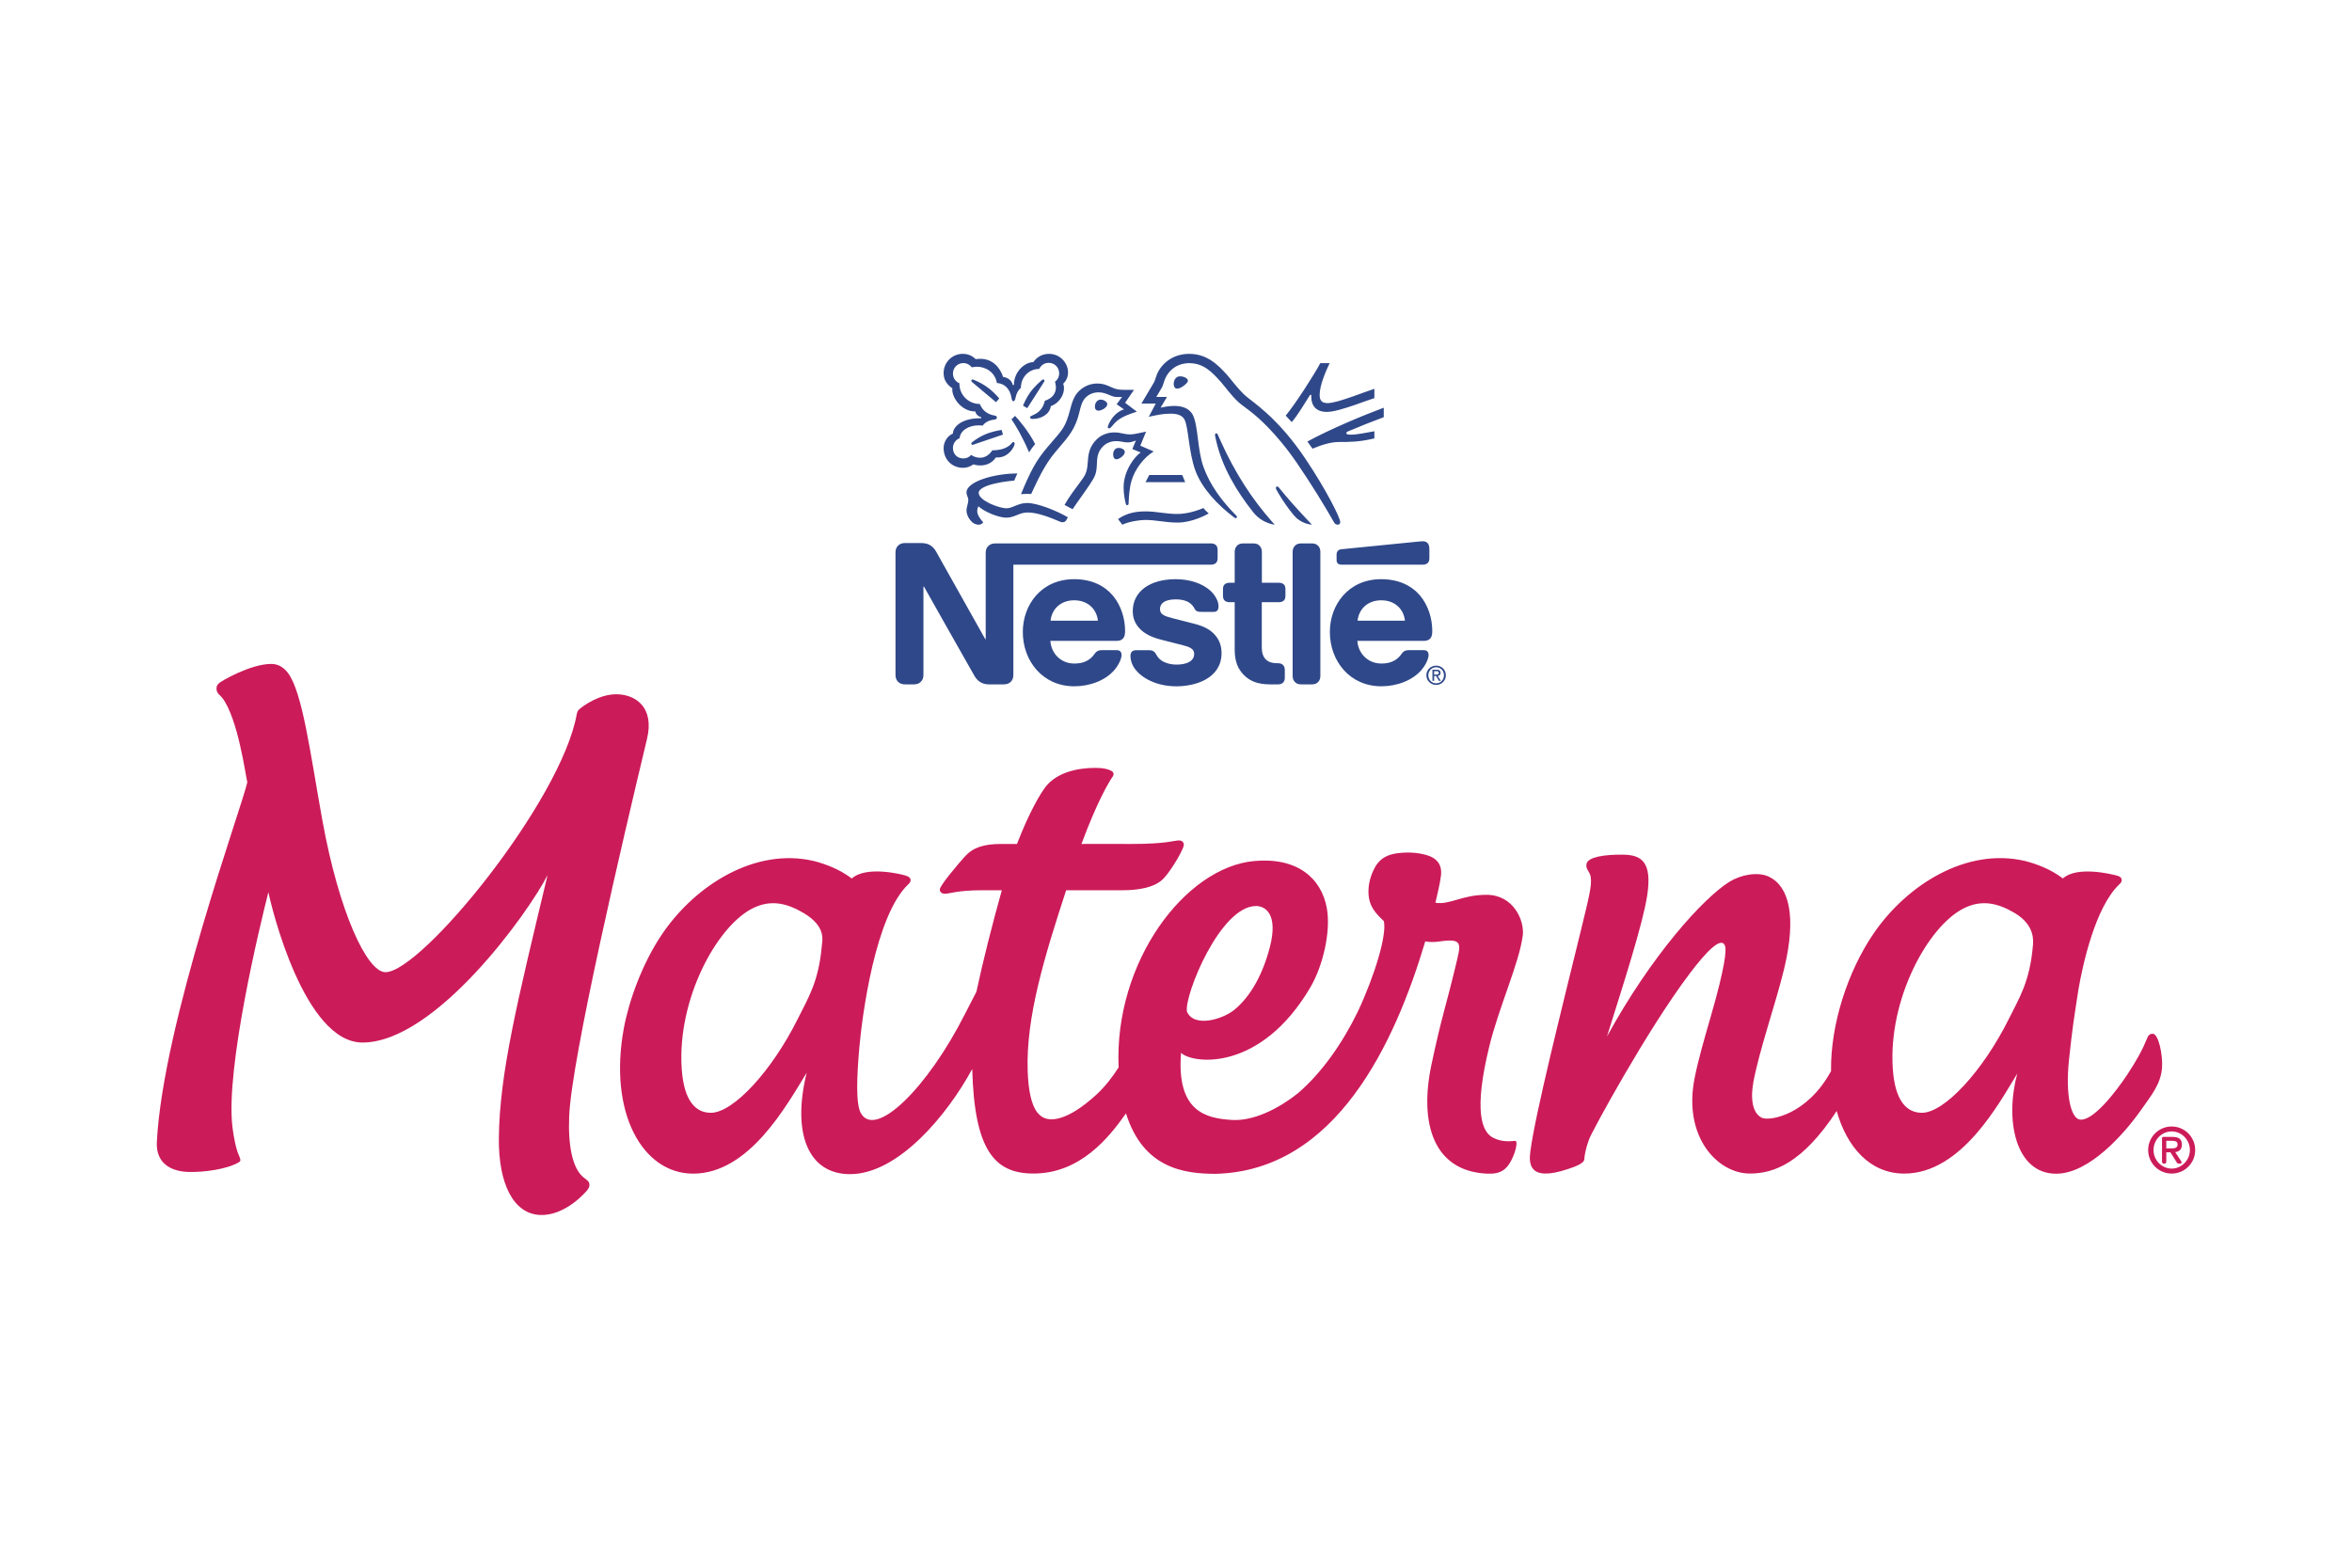 <svg version="1.2" preserveAspectRatio="xMidYMid meet" height="400" viewBox="0 0 450 300" zoomAndPan="magnify" width="600" xmlns:xlink="http://www.w3.org/1999/xlink" xmlns="http://www.w3.org/2000/svg"><defs><clipPath id="fbd9735b8c"><path d="M 30 127 L 125 127 L 125 232.613 L 30 232.613 Z M 30 127"></path></clipPath><clipPath id="6a2cc639e6"><path d="M 180 67.613 L 265 67.613 L 265 101 L 180 101 Z M 180 67.613"></path></clipPath><clipPath id="f1404cfbc4"><path d="M 218 67.613 L 257 67.613 L 257 101 L 218 101 Z M 218 67.613"></path></clipPath></defs><g id="aee26d5ee0"><path d="M 411 220.074 C 411 217.59 413.02 215.57 415.5 215.57 C 417.98 215.57 420 217.59 420 220.074 C 420 222.562 417.992 224.578 415.5 224.578 C 413.008 224.578 411 222.562 411 220.074 M 418.984 220.074 C 418.984 218.113 417.391 216.512 415.5 216.512 C 413.605 216.512 412.027 218.109 412.027 220.074 C 412.027 222.043 413.613 223.629 415.5 223.629 C 417.383 223.629 418.984 222.039 418.984 220.074 M 414.469 220.508 L 414.469 222.293 C 414.469 222.535 414.336 222.688 414.066 222.688 C 413.793 222.688 413.652 222.539 413.652 222.293 L 413.652 217.816 C 413.652 217.637 413.738 217.562 413.938 217.562 L 415.578 217.562 C 416.824 217.562 417.453 217.922 417.453 219.039 C 417.453 220.012 416.879 220.391 416.176 220.473 L 417.285 222.16 C 417.344 222.242 417.41 222.383 417.41 222.473 C 417.41 222.613 417.156 222.691 416.945 222.691 C 416.707 222.691 416.578 222.613 416.453 222.418 L 415.262 220.508 Z M 415.414 219.766 C 416.051 219.766 416.629 219.719 416.629 218.98 C 416.629 218.359 416.02 218.309 415.488 218.309 L 414.469 218.309 L 414.469 219.77 L 415.41 219.77 Z M 415.414 219.766" style="stroke:none;fill-rule:nonzero;fill:#cc1b59;fill-opacity:1;"></path><path d="M 411.887 197.828 C 411.484 197.812 411.09 197.988 410.859 198.559 C 409.965 200.785 408.867 202.82 406.988 205.668 C 404.828 208.922 400.406 214.672 397.891 214.238 C 396.285 213.965 395.121 209.742 395.855 202.797 C 396.539 196.309 396.852 194.668 397.652 189.395 C 398.5 184.512 400.895 173.5 405.562 169.152 C 405.785 168.949 405.898 168.758 405.93 168.535 C 406.008 168.027 405.625 167.711 405.008 167.551 C 404.035 167.301 397.441 165.637 394.688 168.105 C 392.352 166.332 389.723 165.352 387.453 164.762 C 376.211 162.121 364.816 169.355 358.48 178.625 C 353.543 185.844 350.211 196.004 350.328 204.969 C 345.781 213.336 338.688 214.559 337.152 213.926 C 335.75 213.348 334.73 211.199 335.461 207.176 L 335.441 207.18 C 336.664 200.703 339.707 192.191 341.34 185.449 C 343.797 175.289 342.25 169.586 338.457 167.777 C 336.305 166.75 333.023 167.398 330.84 168.77 C 325.879 171.883 315.988 182.766 307.453 198.359 C 310.574 188.398 314.305 176.883 315.152 171.371 C 316.141 164.918 314.062 163.578 310.477 163.551 C 307.07 163.52 303.863 163.961 303.551 165.289 C 303.297 166.34 304.195 166.727 304.352 167.859 C 304.574 169.488 304.066 171.488 302.43 178.199 C 298.734 193.316 293.762 213.039 292.805 220.289 C 292.516 222.488 292.316 226.301 300.023 223.703 C 301.168 223.32 303.059 222.684 303.121 221.848 C 303.176 221.082 303.316 220.004 304.043 217.992 C 304.52 216.656 315.055 197.184 323.316 186.262 C 326.141 182.523 329.41 178.863 330.074 181.098 C 330.293 181.844 330.113 184.852 327.355 194.383 C 326.066 198.844 324.922 202.773 324.215 206.352 C 321.988 217.594 328.625 224.574 334.801 224.574 C 339.379 224.574 344.836 222.613 351.406 212.609 C 353.344 219.473 357.742 224.582 364.355 224.582 C 375.316 224.562 382.512 211.055 385.969 205.426 C 383.52 214.445 385.648 224.586 393.375 224.609 C 399.719 224.629 406.43 216.934 409.504 212.598 C 411.773 209.398 413.426 207.398 413.66 204.27 C 413.812 201.832 412.984 197.863 411.891 197.82 M 388.941 181.047 C 388.344 187.867 386.355 190.938 384.359 194.957 C 379.383 204.969 372 212.949 367.719 212.949 C 364.938 212.949 362.57 210.895 362.141 204.512 C 361.246 191.23 368.844 177.312 375.656 173.852 C 379.051 172.125 382.129 172.742 385.453 174.711 C 389.445 177.07 389.016 180.195 388.941 181.047" style="stroke:none;fill-rule:nonzero;fill:#cc1b59;fill-opacity:1;"></path><path d="M 291.344 179.09 C 291.723 176.125 289.547 171.234 284.414 171.234 C 279.672 171.234 277.336 173.223 274.633 172.75 C 275.004 171.129 275.461 169.324 275.688 167.621 C 276.008 165.211 274.59 164.168 273.188 163.711 C 271.734 163.238 269.762 162.98 267.469 163.266 C 265.828 163.473 264.195 164.016 263.129 165.863 C 262.574 166.828 261.906 168.441 261.828 170.23 C 261.695 173.43 263.277 174.805 264.762 176.266 C 265.379 178.832 263.078 186.562 259.797 193.566 C 256.887 199.562 252.926 205.266 248.363 209.176 C 244.402 212.348 239.648 214.574 235.652 214.316 C 230.707 214 225.078 212.719 225.961 201.469 C 228.172 203.625 241.199 205.184 250.73 188.902 C 253.129 184.805 254.645 178.234 253.867 173.852 C 252.832 167.988 248.145 164.023 239.957 164.77 C 226.75 165.977 213.133 184.078 214.02 204.262 C 213 205.871 211.539 207.863 209.707 209.531 C 204.211 214.543 200.867 214.738 199.309 213.676 C 198.477 213.109 196.863 211.625 196.625 205.012 C 196.254 194.66 199.879 182.934 203.984 170.359 L 214.922 170.359 C 217.559 170.359 220.984 169.922 222.688 168.043 C 224.441 166.109 226.465 162.387 226.496 161.738 C 226.523 161.18 226.145 160.824 225.559 160.828 C 224.633 160.828 223.262 161.504 216.504 161.504 C 212.32 161.477 208.066 161.504 206.914 161.504 C 209.922 153.371 212.145 149.676 212.859 148.656 C 213.172 148.211 213.129 147.742 212.555 147.477 C 211.98 147.211 211.277 146.945 209.566 146.945 C 205.945 146.945 202.18 147.898 200.098 150.508 C 199.059 151.828 196.941 155.387 194.574 161.504 L 191.605 161.504 C 188.242 161.504 186.219 162.145 184.625 163.883 C 183.418 165.223 179.848 169.398 179.809 170.203 C 179.766 170.672 180.234 171.035 180.738 171.035 C 181.793 171.035 183.02 170.359 188.094 170.359 L 191.676 170.359 C 189.82 177 188.113 183.723 186.812 189.793 C 186.148 191.09 185.184 192.926 184.66 193.969 C 177.469 208.223 167.508 217.965 164.715 213.035 C 163.715 211.273 163.926 206.07 164.41 200.512 C 164.926 194.602 167.414 175.148 173.844 169.16 C 174.066 168.957 174.176 168.762 174.211 168.543 C 174.289 168.035 173.895 167.758 173.289 167.559 C 172.379 167.266 165.723 165.645 162.969 168.113 C 160.633 166.34 158.004 165.359 155.73 164.77 C 144.488 162.129 133.098 169.363 126.762 178.629 C 122.879 184.309 120.316 191.574 119.355 196.773 C 116.379 212.945 122.918 224.594 132.633 224.594 C 143.289 224.578 150.398 211.711 154.34 205.281 C 151.488 216.879 154.625 224.691 162.633 224.691 C 171.848 224.691 181.266 213.344 186.012 204.566 C 186.426 220.109 190.273 224.574 197.723 224.574 C 206.648 224.574 212.121 217.762 215.43 213.062 C 218.723 223.539 226.457 224.629 232.598 224.629 C 255.633 224.043 266.898 199.586 272.688 180.152 C 273.477 180.293 274.359 180.316 275.352 180.172 C 280.078 179.469 279.504 180.629 278.488 184.887 C 276.723 192.293 275.816 194.551 273.875 203.73 C 271.473 215.09 274.336 224.113 284.457 224.594 C 287.141 224.723 288.598 223.93 289.809 220.496 C 290.047 219.816 290.391 218.297 289.875 218.328 C 289.062 218.375 287.453 218.625 285.703 217.742 C 283.473 216.621 281.922 212.602 284.941 200.246 C 286.773 192.738 290.672 184.254 291.332 179.094 M 240.305 173.379 C 242.129 173.379 244.574 174.977 242.961 181.23 C 241.543 186.723 239.098 190.855 236.152 193.246 C 233.859 195.109 228.395 196.703 227.086 193.559 C 226.586 190.43 233.457 173.383 240.305 173.383 M 157.23 181.047 C 156.629 187.867 154.645 190.938 152.645 194.957 C 147.668 204.969 140.289 212.949 136.008 212.949 C 133.227 212.949 130.859 210.895 130.43 204.512 C 129.535 191.23 137.129 177.312 143.941 173.852 C 147.336 172.125 150.418 172.742 153.738 174.711 C 158.16 177.324 157.316 180.02 157.227 181.047" style="stroke:none;fill-rule:nonzero;fill:#cc1b59;fill-opacity:1;"></path><g clip-path="url(#fbd9735b8c)" clip-rule="nonzero"><path d="M 111.164 224.848 C 109.605 223.145 108.656 219.445 108.898 213.598 C 109.355 202.504 119.156 160.73 123.789 141.406 C 125.223 135.438 121.715 133.004 118.227 132.863 C 114.715 132.719 111.586 135.121 111.098 135.508 C 110.73 135.797 110.477 135.992 110.352 136.641 C 107.438 153.211 80.66 186.043 73.742 186.043 C 70.223 186.043 64.852 174.555 61.664 156.902 C 59.391 144.332 57.883 132.367 55.051 128.723 C 54.191 127.629 53.156 127.051 51.902 127.051 C 47.91 127.051 42.227 130.395 41.898 130.734 C 41.594 131.039 41.434 131.277 41.422 131.707 C 41.398 132.684 42.074 132.965 42.508 133.523 C 45.516 137.414 46.977 148.32 47.316 149.699 C 46.332 154.312 31.18 195.762 30.008 218.531 C 29.809 222.484 32.535 224.152 36.02 224.27 C 38.883 224.363 43.508 223.77 45.758 222.375 C 46.055 222.195 46.094 221.938 45.723 221.137 C 45.145 219.898 44.691 217.477 44.477 215.707 C 43.098 204.457 49.77 176.938 51.352 170.723 C 51.961 173.785 58.234 199.504 69.348 199.504 C 83.301 199.504 101.113 174.664 104.762 167.461 C 99.02 191.523 95.562 205.379 95.445 217.812 C 95.363 226.52 98.23 232.293 103.332 232.5 C 108.238 232.703 112.191 227.957 112.273 227.852 C 112.586 227.465 112.762 227.18 112.777 226.82 C 112.82 225.844 111.953 225.762 111.168 224.844" style="stroke:none;fill-rule:evenodd;fill:#cc1b59;fill-opacity:1;"></path></g><path d="M 188.984 104.59 C 188.734 104.895 188.59 105.246 188.59 105.84 L 188.59 122.312 L 188.504 122.312 C 188.504 122.312 179.5 106.242 179.066 105.492 C 178.758 104.973 178.41 104.602 177.961 104.332 C 177.508 104.078 177.035 103.918 176.129 103.918 L 173.16 103.918 C 172.473 103.918 172.035 104.156 171.727 104.52 C 171.477 104.824 171.332 105.168 171.332 105.77 L 171.332 129.117 C 171.332 129.715 171.477 130.059 171.727 130.363 C 172.035 130.734 172.473 130.965 173.16 130.965 L 174.848 130.965 C 175.535 130.965 175.969 130.734 176.273 130.363 C 176.527 130.059 176.68 129.715 176.68 129.117 L 176.68 112.242 L 176.773 112.242 C 176.773 112.242 186.113 128.828 186.496 129.438 C 187.02 130.312 187.906 130.965 189.172 130.965 L 192.051 130.965 C 192.738 130.965 193.176 130.734 193.488 130.363 C 193.738 130.059 193.883 129.715 193.883 129.117 L 193.883 108.055 L 231.727 108.055 C 232.109 108.055 232.395 107.945 232.613 107.766 C 232.848 107.543 232.961 107.258 232.961 106.824 L 232.961 105.227 C 232.961 104.789 232.848 104.5 232.613 104.285 C 232.395 104.105 232.109 103.992 231.727 103.992 L 190.426 103.992 C 189.738 103.992 189.301 104.23 188.992 104.594 M 205.512 110.836 C 199.223 110.836 195.691 115.746 195.691 120.934 C 195.691 126.469 199.477 131.332 205.543 131.332 C 208.574 131.332 211.543 130.188 213.246 128.176 C 213.984 127.305 214.586 126.09 214.586 125.344 C 214.586 125.09 214.531 124.879 214.391 124.707 C 214.242 124.527 214.027 124.418 213.645 124.418 L 210.727 124.418 C 210.145 124.418 209.754 124.641 209.465 125.074 C 208.609 126.324 207.375 126.98 205.566 126.98 C 202.848 126.98 201.094 124.906 200.965 122.645 L 213.578 122.645 C 214.137 122.645 214.535 122.516 214.809 122.242 C 215.113 121.953 215.258 121.539 215.258 120.758 C 215.258 118.387 214.516 115.91 212.957 114.023 C 211.363 112.117 208.934 110.836 205.512 110.836 M 224.945 110.836 C 219.984 110.836 216.727 113.188 216.727 116.965 C 216.727 118.305 217.211 119.395 218.012 120.25 C 218.934 121.242 220.254 121.934 222.176 122.418 L 226.324 123.477 C 227.465 123.766 228.477 124.109 228.477 125.109 C 228.477 126.648 226.852 127.18 225.109 127.18 C 224.254 127.18 223.371 127.016 222.645 126.648 C 222.137 126.395 221.703 126.031 221.398 125.547 C 221.121 125.129 221.031 124.82 220.617 124.586 C 220.363 124.438 220.059 124.422 219.637 124.422 L 217.391 124.422 C 216.902 124.422 216.672 124.566 216.504 124.766 C 216.344 124.965 216.285 125.262 216.285 125.547 C 216.285 126.27 216.543 127.184 217.141 127.996 C 218.516 129.848 221.398 131.336 225.074 131.336 C 228.746 131.336 233.715 129.828 233.715 124.969 C 233.715 123.719 233.352 122.645 232.68 121.777 C 231.828 120.672 230.617 119.91 228.547 119.379 L 224.438 118.328 C 222.734 117.895 221.938 117.582 221.938 116.531 C 221.938 115.48 222.844 114.699 224.945 114.699 C 226.176 114.699 227.301 114.969 228.023 115.73 C 228.625 116.371 228.516 116.695 228.988 116.945 C 229.277 117.094 229.602 117.094 230.109 117.094 L 232.156 117.094 C 232.484 117.094 232.719 117.039 232.902 116.84 C 233.043 116.672 233.137 116.426 233.137 116.004 C 233.137 115.059 232.52 113.848 231.438 112.918 C 229.984 111.672 227.699 110.836 224.949 110.836 M 236.23 111.52 L 235.215 111.52 C 234.836 111.52 234.543 111.633 234.324 111.809 C 234.09 112.023 233.988 112.316 233.988 112.75 L 233.988 114.008 C 233.988 114.441 234.094 114.73 234.324 114.949 C 234.543 115.125 234.836 115.238 235.215 115.238 L 236.23 115.238 L 236.23 124.289 C 236.23 126.613 236.863 128.062 238.043 129.227 C 239.129 130.293 240.543 130.965 243.008 130.965 L 244.547 130.965 C 244.926 130.965 245.215 130.859 245.434 130.676 C 245.668 130.461 245.816 130.168 245.816 129.734 L 245.816 128.156 C 245.816 127.719 245.668 127.43 245.434 127.215 C 245.215 127.027 244.926 126.918 244.547 126.918 L 244.328 126.918 C 243.348 126.918 242.68 126.664 242.227 126.23 C 241.684 125.723 241.414 124.941 241.414 123.922 L 241.414 115.238 L 244.711 115.238 C 245.086 115.238 245.383 115.125 245.602 114.949 C 245.836 114.73 245.938 114.441 245.938 114.008 L 245.938 112.75 C 245.938 112.316 245.832 112.023 245.602 111.809 C 245.383 111.633 245.086 111.52 244.711 111.52 L 241.43 111.52 L 241.43 105.605 C 241.43 105.133 241.285 104.789 241.066 104.52 C 240.797 104.195 240.414 103.992 239.855 103.992 L 237.809 103.992 C 237.246 103.992 236.863 104.195 236.594 104.52 C 236.375 104.789 236.23 105.133 236.23 105.605 Z M 247.316 129.352 C 247.316 129.824 247.461 130.172 247.684 130.441 C 247.949 130.766 248.332 130.965 248.895 130.965 L 251.047 130.965 C 251.605 130.965 251.984 130.766 252.262 130.441 C 252.48 130.168 252.621 129.82 252.621 129.352 L 252.621 105.605 C 252.621 105.133 252.48 104.789 252.262 104.52 C 251.984 104.195 251.605 103.992 251.047 103.992 L 248.895 103.992 C 248.332 103.992 247.949 104.195 247.684 104.52 C 247.461 104.789 247.316 105.133 247.316 105.605 Z M 201 118.773 C 201.234 116.543 202.938 114.875 205.523 114.875 C 208.113 114.875 209.824 116.543 210.059 118.773 Z M 272.242 108.055 C 272.621 108.055 272.914 107.945 273.129 107.766 C 273.367 107.543 273.477 107.258 273.477 106.824 L 273.477 105.133 C 273.477 104.484 273.348 104.156 273.129 103.922 C 272.934 103.699 272.605 103.578 272.242 103.578 C 271.953 103.578 271.664 103.613 271.176 103.66 L 256.723 105.098 C 256.305 105.129 256.105 105.258 255.957 105.426 C 255.793 105.602 255.723 105.84 255.723 106.168 L 255.723 107.105 C 255.723 107.473 255.793 107.633 255.922 107.785 C 256.082 107.965 256.32 108.055 256.641 108.055 Z M 264.258 110.836 C 257.969 110.836 254.438 115.746 254.438 120.934 C 254.438 126.469 258.223 131.332 264.293 131.332 C 267.312 131.332 270.289 130.188 271.988 128.176 C 272.734 127.305 273.328 126.09 273.328 125.344 C 273.328 125.09 273.277 124.879 273.129 124.707 C 272.984 124.527 272.766 124.418 272.391 124.418 L 269.469 124.418 C 268.891 124.418 268.492 124.641 268.199 125.074 C 267.352 126.324 266.117 126.98 264.312 126.98 C 261.594 126.98 259.832 124.906 259.703 122.645 L 272.352 122.645 C 272.91 122.645 273.309 122.516 273.586 122.242 C 273.891 121.953 274.031 121.539 274.031 120.758 C 274.031 118.387 273.289 115.91 271.738 114.023 C 270.141 112.117 267.676 110.836 264.258 110.836 M 259.742 118.773 C 259.98 116.543 261.68 114.875 264.273 114.875 C 266.871 114.875 268.566 116.543 268.801 118.773 Z M 259.742 118.773" style="stroke:none;fill-rule:nonzero;fill:#2f4889;fill-opacity:1;"></path><g clip-path="url(#6a2cc639e6)" clip-rule="nonzero"><path d="M 198.832 70.598 C 199.145 69.914 199.828 69.434 200.645 69.434 C 201.758 69.434 202.648 70.297 202.648 71.445 C 202.648 72.109 202.336 72.695 201.852 73.051 C 201.945 73.438 202.027 73.777 202.027 74.109 C 202.027 75.355 201.281 76.234 199.914 76.691 C 199.734 77.453 199.406 78.137 198.875 78.645 C 197.984 79.504 197.078 79.504 197.078 79.863 C 197.078 80.055 197.211 80.172 197.586 80.172 C 199.234 80.172 200.848 79.25 201.047 77.719 C 202.621 77.188 203.57 75.594 203.57 74.328 C 203.57 74 203.539 73.719 203.41 73.449 C 203.84 73.035 204.344 72.324 204.344 71.266 C 204.344 70.344 203.945 69.406 203.23 68.723 C 202.605 68.113 201.727 67.715 200.699 67.715 C 199.219 67.715 198.254 68.512 197.699 69.301 C 196.082 69.301 193.988 71.105 193.988 73.676 L 193.766 73.676 C 193.613 72.785 192.699 72.191 191.926 72.145 C 191.301 70.266 189.887 68.668 187.57 68.668 C 187.305 68.668 186.98 68.684 186.695 68.727 C 186.012 68.098 185.254 67.715 184.199 67.715 C 182.18 67.715 180.539 69.332 180.539 71.383 C 180.539 72.664 181.113 73.539 182.215 74.312 C 182.215 74.312 182.195 74.48 182.195 74.555 C 182.195 76.184 183.98 78.746 186.629 78.746 C 186.629 79.16 187.148 79.73 187.727 79.828 L 187.727 80.039 L 187.5 80.039 C 183.859 80.039 182.316 81.789 182.316 82.973 C 181.23 83.414 180.539 84.621 180.539 85.73 C 180.539 87.957 182.148 89.527 184.289 89.527 C 185.004 89.527 185.734 89.242 186.238 88.855 C 186.605 88.996 187.086 89.066 187.574 89.066 C 188.598 89.066 189.742 88.711 190.543 87.535 C 190.668 87.547 190.77 87.547 190.891 87.547 C 192.195 87.547 193.324 86.688 193.914 85.555 C 194.07 85.27 194.121 85.047 194.121 84.887 C 194.121 84.73 194.051 84.594 193.883 84.594 C 193.68 84.594 193.648 84.781 193.273 85.125 C 192.445 85.887 191.172 86.172 189.867 86.172 C 189.227 87.109 188.438 87.594 187.531 87.594 C 186.863 87.594 186.348 87.418 185.809 87.062 C 185.379 87.539 184.844 87.73 184.324 87.73 C 183.152 87.73 182.32 86.914 182.32 85.719 C 182.32 84.891 182.852 84.148 183.598 83.859 C 183.727 82.391 185.301 81.395 187.262 81.395 C 187.516 81.395 187.77 81.406 188.035 81.438 C 188.336 80.961 189.043 80.461 190.055 80.324 C 190.266 80.289 190.43 80.277 190.543 80.223 C 190.668 80.16 190.73 80.039 190.73 79.91 C 190.73 79.785 190.684 79.684 190.566 79.609 C 190.461 79.551 190.281 79.52 190.074 79.477 C 189.137 79.297 188.023 78.719 187.461 77.305 C 185.219 77.305 183.566 75.5 183.566 73.48 L 183.566 73.348 C 182.828 73.055 182.324 72.336 182.324 71.488 C 182.324 70.375 183.199 69.48 184.309 69.48 C 184.977 69.48 185.562 69.809 185.93 70.297 C 186.242 70.215 186.598 70.18 186.945 70.18 C 188.605 70.18 190.383 71.234 190.73 73.289 C 192.867 73.48 193.379 75.297 193.508 76.055 C 193.582 76.441 193.637 76.773 193.887 76.773 C 194.16 76.773 194.219 76.473 194.312 76.07 C 194.473 75.316 194.754 74.703 195.32 74.227 C 195.32 72.273 196.773 70.598 198.84 70.598 M 203.152 82.262 C 202.457 83.25 201.945 83.742 200.363 85.621 C 198.266 88.102 197.168 90.113 195.34 94.574 C 195.641 94.543 196.07 94.512 196.547 94.512 C 196.781 94.512 196.977 94.512 197.289 94.527 L 197.512 94.055 C 198.539 91.852 199.914 88.871 201.852 86.586 L 202.516 85.797 C 204.508 83.465 205.746 82.078 206.512 78.895 C 206.785 77.762 207.004 76.75 207.766 76.027 C 208.445 75.371 209.309 75.082 210.188 75.082 C 210.93 75.082 211.477 75.262 212.281 75.605 C 213.008 75.922 213.27 75.98 214.047 75.98 C 214.316 75.98 214.508 75.965 214.688 75.949 L 213.648 77.352 L 215.055 78.344 C 213.289 78.863 212.352 80.574 212.043 81.363 C 211.984 81.523 211.953 81.633 211.953 81.738 C 211.953 81.855 212.012 81.973 212.191 81.973 C 212.379 81.973 212.535 81.824 212.785 81.523 C 213.645 80.492 214.328 79.77 217.508 78.781 L 215.262 77.078 L 216.961 74.602 L 215.371 74.602 C 214.359 74.602 213.695 74.586 212.812 74.18 C 211.629 73.637 211.016 73.391 209.961 73.391 C 208.672 73.391 207.492 73.852 206.527 74.75 C 205.414 75.773 205.074 77.141 204.672 78.648 C 204.359 79.805 203.988 81.082 203.156 82.266 M 206.57 92.387 C 205.723 93.531 204.566 95.035 203.672 96.629 C 203.961 96.762 204.895 97.266 205.219 97.445 C 206.242 95.902 207.672 93.992 208.609 92.551 C 209.457 91.242 209.797 90.68 209.855 88.922 C 209.871 88.621 209.871 88.336 209.902 88.059 C 209.969 87.148 210.207 86.23 211.074 85.383 C 211.711 84.742 212.633 84.414 213.555 84.414 C 214.48 84.414 214.965 84.664 215.738 84.664 C 216.289 84.664 216.684 84.531 217.043 84.398 L 217.328 84.297 L 216.645 85.93 L 218.25 86.586 C 217.227 87.223 214.977 89.98 214.977 93.23 C 214.977 94.41 215.156 95.496 215.41 96.461 C 215.441 96.566 215.5 96.672 215.664 96.672 C 215.812 96.672 215.914 96.578 215.93 96.418 L 215.941 96.078 C 215.992 95.078 216.066 93.5 216.465 92.086 C 217.133 89.711 218.934 87.477 220.727 86.402 L 218.172 85.285 L 219.277 82.598 L 218.07 82.852 C 217.344 83 216.805 83.133 216.172 83.133 C 215.754 83.133 215.277 83.07 214.719 82.938 C 214.285 82.836 213.824 82.75 213.172 82.75 C 211.996 82.75 210.734 83.191 209.875 84.031 C 208.297 85.531 208.207 87.145 208.105 88.59 C 207.973 90.508 207.613 90.984 206.578 92.383 M 196.887 86.555 C 197.109 86.188 197.773 85.277 198.047 84.996 C 196.902 82.672 195.027 80.461 194.211 79.582 L 193.527 80.25 C 194.32 81.395 195.641 83.613 196.887 86.555 M 185.996 73.125 C 185.867 73 185.836 72.93 185.836 72.844 C 185.836 72.742 185.91 72.617 186.074 72.617 C 186.133 72.617 186.191 72.637 186.27 72.668 C 187.367 73.109 188.301 73.633 189.133 74.273 C 189.832 74.809 190.516 75.461 191.184 76.25 L 190.562 76.961 C 189.789 76.324 187.293 74.227 185.996 73.125 M 196.535 78.109 L 195.727 77.617 C 196.246 76.383 196.887 75.254 197.641 74.402 C 198.172 73.797 198.68 73.305 199.246 72.812 C 199.383 72.703 199.457 72.617 199.59 72.617 C 199.734 72.617 199.84 72.742 199.84 72.859 C 199.84 72.914 199.812 72.992 199.754 73.078 C 198.848 74.492 197.082 77.293 196.535 78.109 M 186.457 85.012 C 186.27 85.082 186.18 85.125 186.074 85.125 C 185.91 85.125 185.836 84.996 185.836 84.891 C 185.836 84.785 185.883 84.727 185.984 84.633 C 187.809 83.207 189.418 82.641 191.633 82.27 L 191.895 83.168 Z M 224.562 73.469 C 224.562 72.945 224.828 72.012 225.797 72.012 C 226.121 72.012 226.438 72.09 226.684 72.203 C 227.039 72.367 227.281 72.605 227.281 72.859 C 227.281 73.117 227.016 73.391 226.609 73.719 C 226.195 74.062 225.66 74.371 225.23 74.371 C 224.707 74.371 224.562 73.883 224.562 73.469 M 209.484 77.809 C 209.484 77.172 209.871 76.473 210.613 76.473 C 210.941 76.473 211.324 76.609 211.609 76.875 C 211.773 77.02 211.848 77.188 211.848 77.352 C 211.848 77.707 211.508 78.051 211.105 78.285 C 210.789 78.465 210.465 78.586 210.184 78.586 C 209.723 78.586 209.484 78.301 209.484 77.809 M 212.973 86.988 C 212.973 86.836 212.988 86.66 213.047 86.477 C 213.168 86.094 213.422 85.719 214.043 85.719 C 214.328 85.719 214.637 85.797 214.891 85.977 C 215.113 86.121 215.203 86.316 215.203 86.508 C 215.203 87.145 214.137 87.891 213.602 87.891 C 213.215 87.891 212.973 87.523 212.973 86.988 M 253.973 77.141 C 252.809 77.141 252.484 76.504 252.484 75.594 C 252.484 73.719 253.66 71.031 254.398 69.496 L 252.605 69.496 C 251.668 71.312 247.984 77.125 245.988 79.535 L 247.137 80.77 C 248.207 79.586 249.379 77.559 250.652 75.57 L 250.891 75.57 C 250.891 75.672 250.879 75.793 250.879 75.895 C 250.879 77.578 251.738 78.824 253.867 78.824 C 255.172 78.824 257.219 78.168 259.152 77.516 C 260.754 76.961 262.227 76.398 262.953 76.188 L 262.953 74.406 C 262.125 74.66 260.43 75.316 258.676 75.922 C 256.836 76.562 255.02 77.145 253.969 77.145 M 257.934 82.543 C 259.719 81.781 262.91 80.504 264.75 79.832 L 264.75 78.02 C 261.055 79.387 254.559 82.082 250.137 84.492 C 250.258 84.633 251.027 85.719 251.117 85.859 C 252.988 85.082 254.668 84.582 256.18 84.582 C 258.305 84.582 260.043 84.582 262.953 83.895 L 262.953 82.527 C 261.316 82.824 259.586 83.18 258.453 83.18 C 257.781 83.18 257.59 83.09 257.59 82.867 C 257.59 82.727 257.684 82.641 257.934 82.539 M 219.168 92.27 L 226.762 92.27 L 226.191 90.898 L 219.879 90.898 Z M 192.535 99.066 C 193.336 99.066 193.988 98.801 194.617 98.547 C 195.211 98.305 195.805 98.07 196.605 98.07 C 198.508 98.07 200.852 98.992 202.918 99.871 C 203.039 99.914 203.168 99.938 203.305 99.938 C 203.633 99.938 203.879 99.793 204.047 99.477 L 204.312 98.992 C 202.043 97.664 198.418 96.254 196.535 96.254 C 195.672 96.254 195.051 96.48 194.453 96.715 C 193.785 96.98 193.207 97.266 192.594 97.266 C 191.098 97.266 187.25 95.773 187.25 94.332 C 187.25 92.637 193.371 91.984 194.035 91.984 L 194.645 90.602 C 190.203 90.602 184.918 92.164 184.918 94.23 C 184.918 94.824 185.258 95.125 185.258 95.676 C 185.258 96.422 184.918 96.926 184.918 97.762 C 184.918 98.598 185.766 100.41 187.258 100.41 C 187.691 100.41 187.984 100.148 188.113 99.941 C 187.594 99.395 186.969 98.559 186.969 97.805 C 186.969 97.449 187.055 97.195 187.188 96.883 C 188.348 97.953 191.07 99.066 192.539 99.066 M 213.91 99.332 C 215.781 98.012 217.715 97.863 219.273 97.863 C 220.207 97.863 221.309 97.992 222.469 98.145 C 223.398 98.262 224.246 98.355 225.262 98.355 C 227.293 98.355 229.344 97.609 230.234 97.223 C 230.488 97.539 230.922 97.953 231.258 98.254 C 230.832 98.516 228.094 100.004 225.305 100.004 C 224.07 100.004 222.898 99.855 221.887 99.723 C 221 99.598 220.031 99.5 219.098 99.5 C 218.07 99.5 216.008 99.797 214.73 100.41 Z M 213.91 99.332" style="stroke:none;fill-rule:nonzero;fill:#2f4889;fill-opacity:1;"></path></g><g clip-path="url(#f1404cfbc4)" clip-rule="nonzero"><path d="M 249.824 87.883 C 244.301 79.625 239.445 76.844 238.074 75.539 C 236.574 74.094 235.434 72.457 234.703 71.668 C 233.086 69.898 230.992 67.715 227.543 67.715 C 224.094 67.715 222.016 69.883 221.309 71.762 C 221.098 72.293 220.938 72.945 220.781 73.188 C 220.457 73.719 218.988 76.234 218.379 77.234 L 221.125 77.234 L 219.789 79.762 C 221.348 79.422 222.465 79.16 223.949 79.16 C 225.273 79.16 226.219 79.48 226.637 80.309 C 227.414 81.855 227.414 86.543 228.715 90.074 C 229.938 93.391 232.906 96.629 236.25 99.109 C 236.297 99.145 236.34 99.156 236.398 99.156 C 236.559 99.156 236.664 99.039 236.664 98.918 C 236.664 98.824 236.637 98.77 236.559 98.695 C 233.766 95.898 231.496 92.805 230.277 89.41 C 229.07 86.113 229.27 81.465 228.215 79.402 C 227.512 78.035 226.023 77.68 224.66 77.68 C 223.562 77.68 222.539 77.902 222.062 78.004 L 223.266 75.965 L 221.234 75.965 C 221.66 75.207 222.109 74.508 222.332 74.098 C 222.527 73.734 222.598 73.293 222.836 72.684 C 223.605 70.734 225.316 69.496 227.547 69.496 C 230.34 69.496 231.973 71.301 233.59 73.098 C 234.336 73.93 235.551 75.676 236.961 76.965 C 237.93 77.855 239.77 78.848 242.609 81.785 C 244.242 83.48 246.145 85.684 248.148 88.625 C 250.867 92.617 253.227 96.434 255.273 100.02 C 255.402 100.242 255.656 100.41 255.941 100.41 C 256.227 100.41 256.43 100.176 256.43 99.918 C 256.43 99.105 253.719 93.695 249.824 87.887" style="stroke:none;fill-rule:nonzero;fill:#2f4889;fill-opacity:1;"></path></g><path d="M 244.688 93.297 C 244.582 93.164 244.492 93.098 244.375 93.098 C 244.191 93.098 244.109 93.223 244.109 93.359 C 244.109 93.566 244.25 93.82 244.629 94.441 C 245.438 95.82 246.391 97.203 247.496 98.551 C 247.93 99.082 249.062 100.227 251.016 100.41 C 250.57 99.938 250.125 99.473 249.688 99.008 C 247.984 97.176 246.227 95.242 244.688 93.301" style="stroke:none;fill-rule:nonzero;fill:#2f4889;fill-opacity:1;"></path><path d="M 243.887 100.41 C 243.695 100.188 243.496 99.973 243.305 99.754 C 239.57 95.516 236.336 90.605 233.516 84.34 C 233.324 83.926 233.16 83.543 232.98 83.141 C 232.906 82.977 232.832 82.93 232.711 82.93 C 232.566 82.93 232.461 83.035 232.461 83.188 C 232.461 83.348 232.535 83.699 232.699 84.418 C 233.848 89.395 236.566 93.977 239.773 98.023 C 240.75 99.254 242.176 100.156 243.887 100.41" style="stroke:none;fill-rule:nonzero;fill:#2f4889;fill-opacity:1;"></path><path d="M 272.902 129.219 C 272.902 128.156 273.762 127.379 274.777 127.379 C 275.797 127.379 276.633 128.156 276.633 129.219 C 276.633 130.285 275.777 131.07 274.777 131.07 C 273.781 131.07 272.902 130.285 272.902 129.219 M 274.777 130.762 C 275.609 130.762 276.266 130.105 276.266 129.219 C 276.266 128.336 275.609 127.688 274.777 127.688 C 273.945 127.688 273.281 128.348 273.281 129.219 C 273.281 130.094 273.934 130.762 274.777 130.762 M 274.383 130.285 L 274.066 130.285 L 274.066 128.16 L 274.875 128.16 C 275.379 128.16 275.621 128.352 275.621 128.77 C 275.621 129.141 275.383 129.312 275.074 129.355 L 275.676 130.285 L 275.312 130.285 L 274.758 129.363 L 274.387 129.363 L 274.387 130.285 Z M 274.77 129.09 C 275.035 129.09 275.289 129.07 275.289 128.75 C 275.289 128.484 275.047 128.438 274.828 128.438 L 274.387 128.438 L 274.387 129.09 Z M 274.77 129.09" style="stroke:none;fill-rule:nonzero;fill:#2f4889;fill-opacity:1;"></path></g></svg>